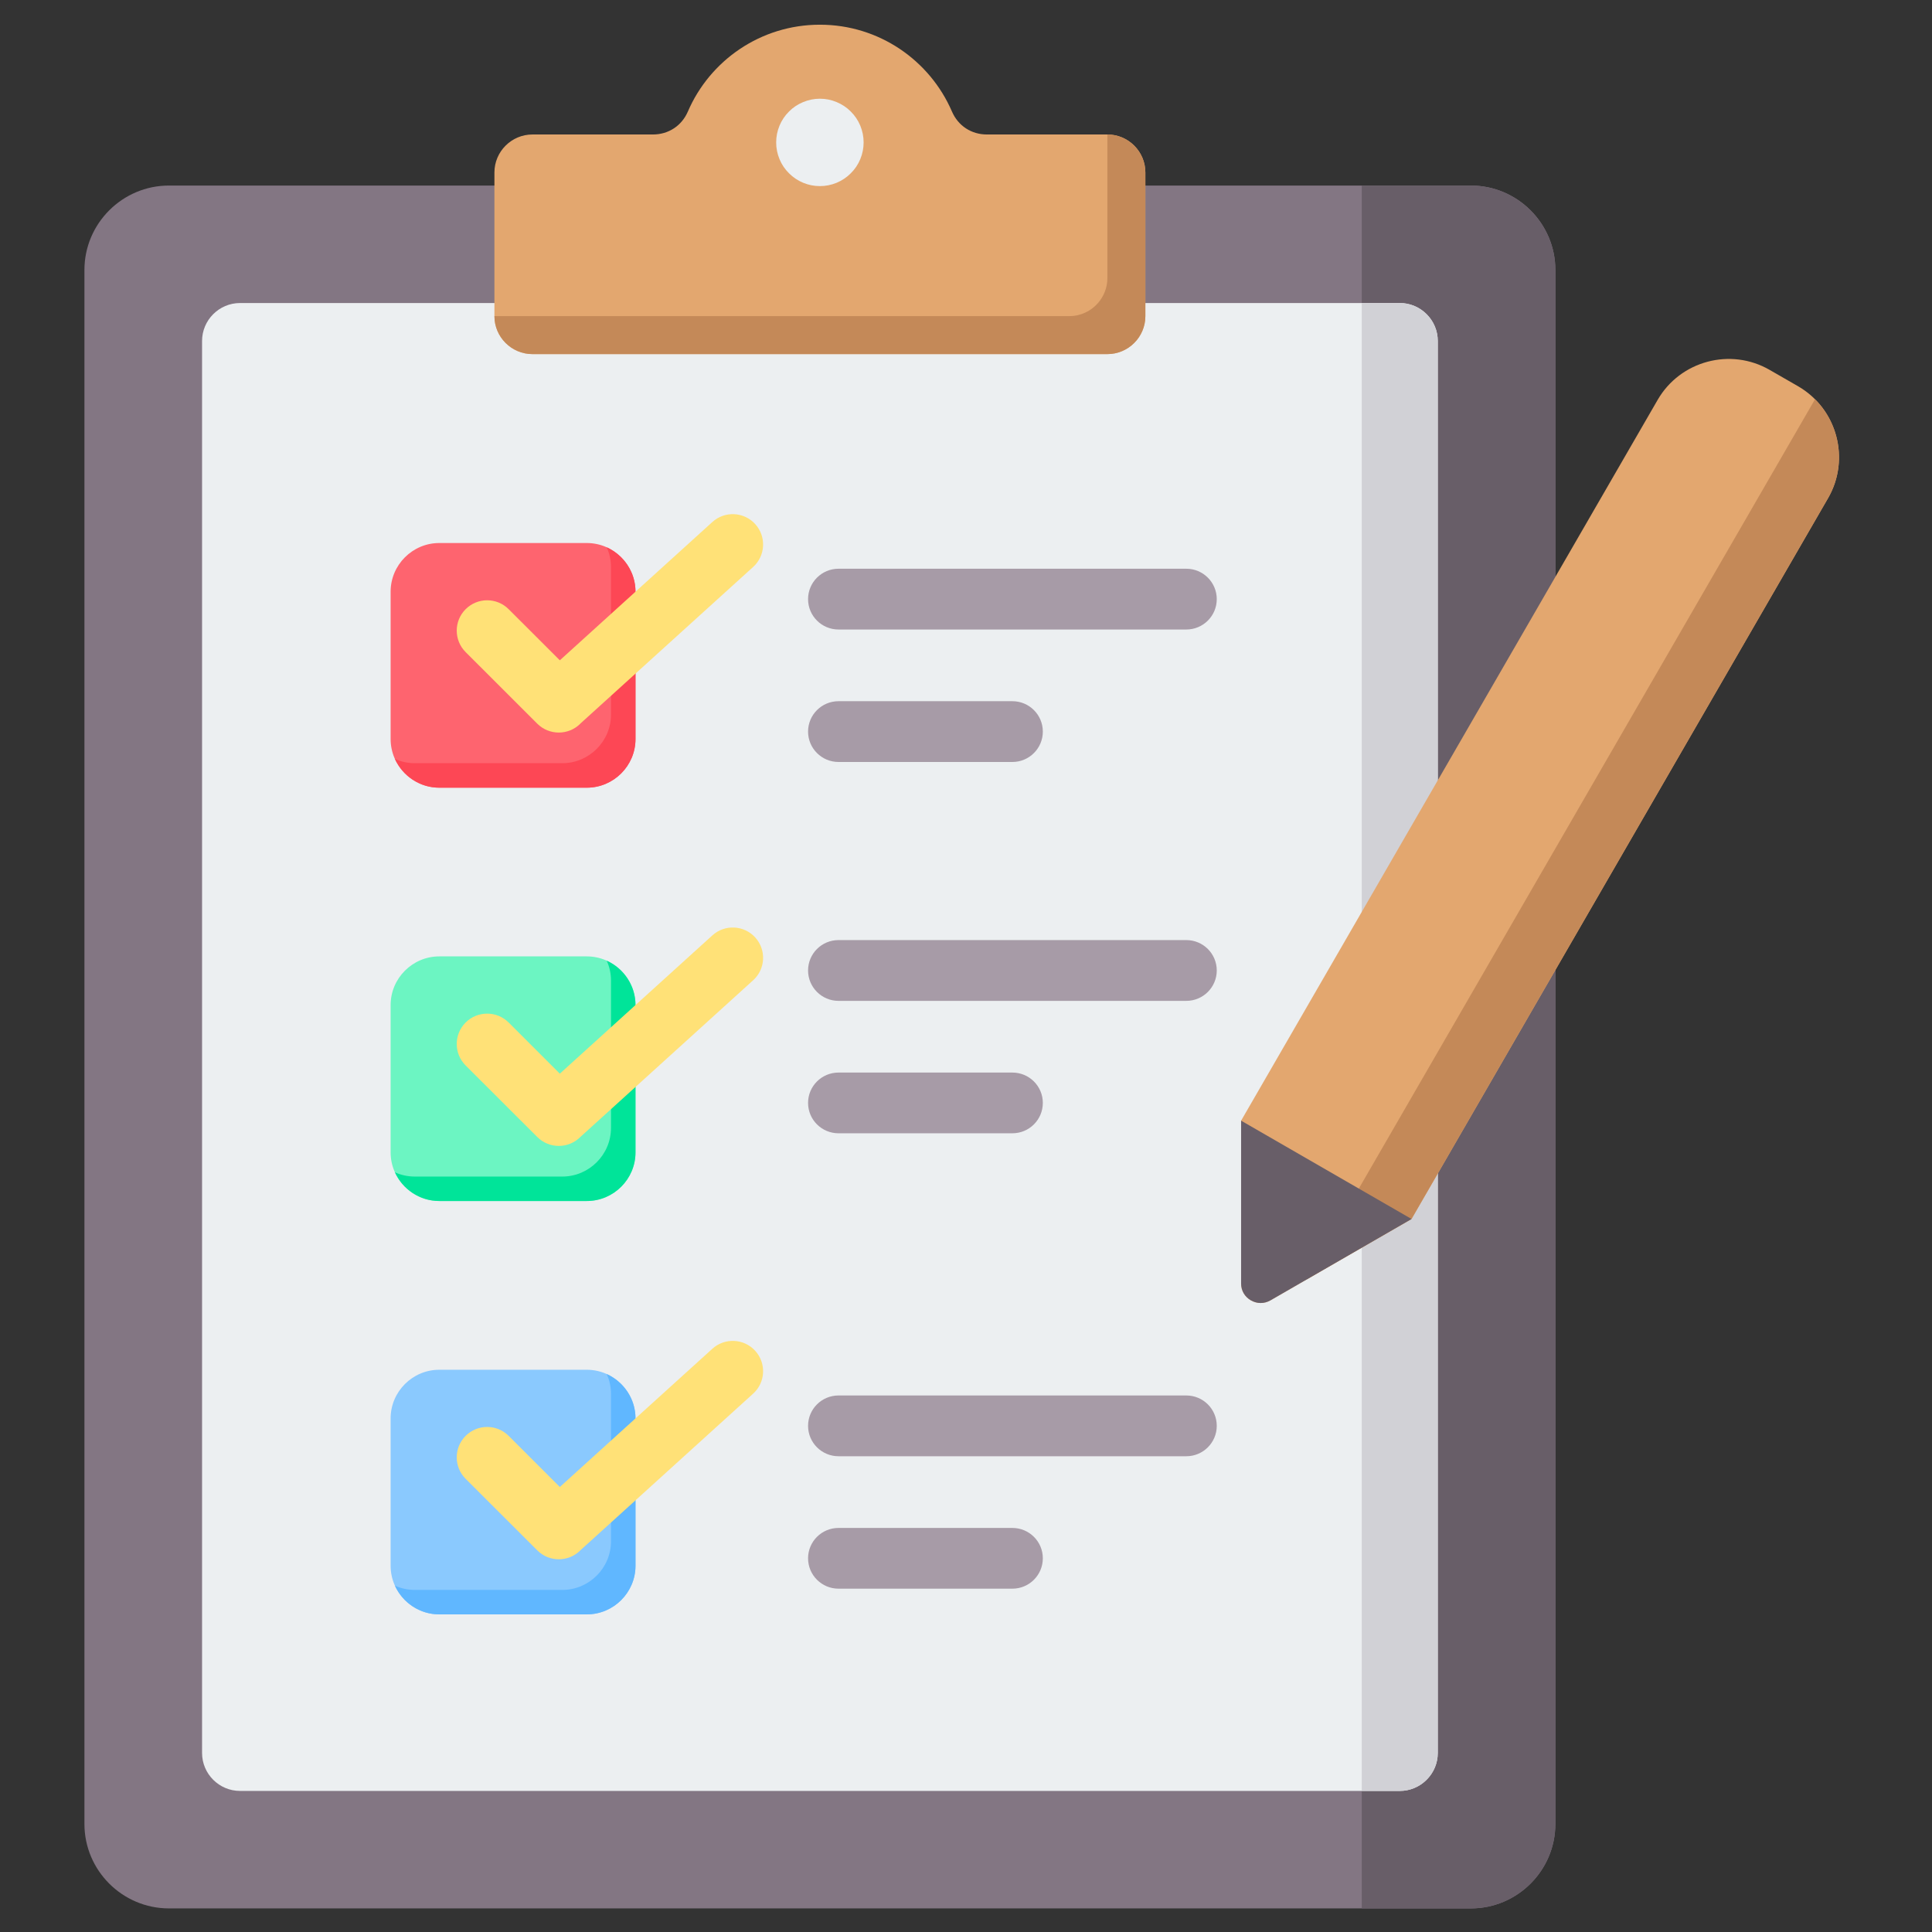 <svg xmlns="http://www.w3.org/2000/svg" xmlns:xlink="http://www.w3.org/1999/xlink" width="200" zoomAndPan="magnify" viewBox="0 0 150 150" height="200" preserveAspectRatio="xMidYMid meet" version="1.0"><rect x="0" y="0" width="150" height="150" fill="#333333" stroke="none"/><defs><clipPath id="6aa7bd7215"><path d="M 6.484 14 L 121 14 L 121 148.168 L 6.484 148.168 Z M 6.484 14 " clip-rule="nonzero"/></clipPath><clipPath id="3e0d07774a"><path d="M 105 14 L 121 14 L 121 148.168 L 105 148.168 Z M 105 14 " clip-rule="nonzero"/></clipPath><clipPath id="2c45f7a05d"><path d="M 38 1.918 L 89 1.918 L 89 28 L 38 28 Z M 38 1.918 " clip-rule="nonzero"/></clipPath></defs><rect x="-15" width="180" fill="none" y="-15" height="180" fill-opacity="1"/><rect x="-15" width="180" fill="none" y="-15" height="180" fill-opacity="1"/><g clip-path="url(#6aa7bd7215)"><path fill="#837683" d="M 114.195 14.406 C 117.809 14.406 120.758 17.352 120.758 20.961 L 120.758 141.609 C 120.758 145.223 117.809 148.168 114.195 148.168 L 13.117 148.168 C 9.504 148.168 6.555 145.223 6.555 141.609 L 6.555 20.961 C 6.555 17.352 9.504 14.406 13.117 14.406 Z M 114.195 14.406 " fill-opacity="1" fill-rule="evenodd"/></g><g clip-path="url(#3e0d07774a)"><path fill="#685e68" d="M 105.727 148.168 L 114.195 148.168 C 117.809 148.168 120.758 145.223 120.758 141.609 L 120.758 20.961 C 120.758 17.352 117.809 14.406 114.195 14.406 L 105.727 14.406 Z M 105.727 148.168 " fill-opacity="1" fill-rule="evenodd"/></g><path fill="#eceff1" d="M 108.676 23.527 L 18.637 23.527 C 17.012 23.527 15.688 24.852 15.688 26.477 L 15.688 136.098 C 15.688 137.723 17.012 139.047 18.637 139.047 L 108.676 139.047 C 110.301 139.047 111.629 137.723 111.629 136.098 L 111.629 26.477 C 111.629 24.852 110.301 23.527 108.676 23.527 Z M 108.676 23.527 " fill-opacity="1" fill-rule="evenodd"/><path fill="#d1d1d6" d="M 105.727 139.047 L 108.676 139.047 C 108.77 139.047 108.863 139.043 108.953 139.035 C 110.449 138.895 111.629 137.629 111.629 136.098 L 111.629 26.477 C 111.629 24.945 110.449 23.68 108.953 23.539 C 108.863 23.531 108.77 23.527 108.676 23.527 L 105.727 23.527 Z M 105.727 139.047 " fill-opacity="1" fill-rule="evenodd"/><g clip-path="url(#2c45f7a05d)"><path fill="#e3a76f" d="M 41.34 10.441 L 50.695 10.441 C 51.898 10.441 52.93 9.766 53.406 8.66 C 55.113 4.695 59.062 1.918 63.656 1.918 C 68.254 1.918 72.199 4.695 73.91 8.66 C 74.387 9.766 75.414 10.441 76.621 10.441 L 85.973 10.441 C 87.602 10.441 88.926 11.766 88.926 13.391 L 88.926 24.543 C 88.926 26.168 87.602 27.492 85.973 27.492 L 41.34 27.492 C 39.715 27.492 38.387 26.168 38.387 24.543 L 38.387 13.391 C 38.387 11.766 39.715 10.441 41.34 10.441 Z M 41.34 10.441 " fill-opacity="1" fill-rule="evenodd"/></g><path fill="#c48958" d="M 83.023 24.543 L 38.387 24.543 C 38.387 26.168 39.715 27.492 41.34 27.492 L 85.977 27.492 C 87.602 27.492 88.926 26.168 88.926 24.543 L 88.926 13.391 C 88.926 11.766 87.602 10.441 85.977 10.441 L 85.977 21.594 C 85.977 22.332 85.699 23.008 85.25 23.527 C 84.707 24.148 83.91 24.543 83.023 24.543 Z M 83.023 24.543 " fill-opacity="1" fill-rule="evenodd"/><path fill="#eceff1" d="M 66.055 8.66 C 66.375 8.977 66.621 9.344 66.793 9.758 C 66.965 10.176 67.051 10.605 67.051 11.059 C 67.051 11.508 66.965 11.938 66.793 12.355 C 66.621 12.77 66.375 13.137 66.055 13.453 C 65.738 13.773 65.371 14.016 64.957 14.191 C 64.539 14.363 64.105 14.449 63.656 14.449 C 63.207 14.449 62.773 14.363 62.359 14.191 C 61.941 14.016 61.574 13.773 61.258 13.453 C 60.938 13.137 60.691 12.77 60.52 12.355 C 60.348 11.938 60.262 11.508 60.262 11.059 C 60.262 10.605 60.348 10.176 60.52 9.758 C 60.691 9.344 60.938 8.977 61.258 8.66 C 61.574 8.34 61.941 8.098 62.355 7.926 C 62.773 7.754 63.207 7.664 63.656 7.664 C 64.105 7.664 64.539 7.75 64.957 7.926 C 65.371 8.098 65.738 8.34 66.055 8.66 Z M 66.055 8.66 " fill-opacity="1" fill-rule="nonzero"/><path fill="#fe646f" d="M 34.105 42.16 L 45.559 42.16 C 47.641 42.16 49.34 43.859 49.34 45.938 L 49.34 57.379 C 49.34 59.457 47.641 61.156 45.559 61.156 L 34.105 61.156 C 32.027 61.156 30.328 59.457 30.328 57.379 L 30.328 45.938 C 30.328 43.859 32.027 42.16 34.105 42.16 Z M 34.105 42.16 " fill-opacity="1" fill-rule="evenodd"/><path fill="#fd4755" d="M 47.105 42.492 C 48.418 43.086 49.34 44.41 49.34 45.938 L 49.34 57.379 C 49.34 59.457 47.641 61.156 45.559 61.156 L 34.105 61.156 C 32.578 61.156 31.254 60.234 30.66 58.922 C 31.133 59.137 31.656 59.254 32.203 59.254 L 43.656 59.254 C 45.738 59.254 47.438 57.555 47.438 55.48 L 47.438 44.035 C 47.438 43.488 47.32 42.965 47.105 42.492 Z M 47.105 42.492 " fill-opacity="1" fill-rule="evenodd"/><path fill="#ffe177" d="M 36.152 50.629 C 35.23 49.711 35.23 48.215 36.152 47.297 C 37.074 46.375 38.57 46.375 39.492 47.297 L 43.465 51.266 L 55.305 40.531 C 56.266 39.656 57.758 39.727 58.633 40.688 C 59.508 41.648 59.441 43.141 58.477 44.016 L 45.066 56.172 L 45.055 56.188 C 44.133 57.105 42.637 57.105 41.715 56.188 Z M 36.152 50.629 " fill-opacity="1" fill-rule="evenodd"/><path fill="#6cf5c2" d="M 34.105 74.254 L 45.559 74.254 C 47.641 74.254 49.34 75.953 49.34 78.031 L 49.34 89.473 C 49.34 91.551 47.641 93.246 45.559 93.246 L 34.105 93.246 C 32.027 93.246 30.328 91.551 30.328 89.473 L 30.328 78.031 C 30.328 75.953 32.027 74.254 34.105 74.254 Z M 34.105 74.254 " fill-opacity="1" fill-rule="evenodd"/><path fill="#00e499" d="M 47.105 74.586 C 48.418 75.18 49.34 76.504 49.34 78.031 L 49.34 89.473 C 49.34 91.551 47.641 93.246 45.559 93.246 L 34.105 93.246 C 32.578 93.246 31.254 92.328 30.66 91.016 C 31.133 91.23 31.656 91.348 32.203 91.348 L 43.656 91.348 C 45.738 91.348 47.438 89.648 47.438 87.57 L 47.438 76.129 C 47.438 75.582 47.32 75.059 47.105 74.586 Z M 47.105 74.586 " fill-opacity="1" fill-rule="evenodd"/><path fill="#ffe177" d="M 36.152 82.723 C 35.23 81.801 35.23 80.309 36.152 79.387 C 37.074 78.469 38.57 78.469 39.492 79.387 L 43.465 83.359 L 55.305 72.625 C 56.266 71.75 57.758 71.82 58.633 72.781 C 59.508 73.742 59.441 75.23 58.477 76.105 L 45.066 88.266 L 45.055 88.277 C 44.133 89.199 42.637 89.199 41.715 88.277 Z M 36.152 82.723 " fill-opacity="1" fill-rule="evenodd"/><path fill="#8ac9fe" d="M 34.105 106.348 L 45.559 106.348 C 47.641 106.348 49.34 108.047 49.34 110.125 L 49.34 121.566 C 49.34 123.641 47.641 125.34 45.559 125.34 L 34.105 125.34 C 32.027 125.34 30.328 123.641 30.328 121.566 L 30.328 110.125 C 30.328 108.047 32.027 106.348 34.105 106.348 Z M 34.105 106.348 " fill-opacity="1" fill-rule="evenodd"/><path fill="#60b7ff" d="M 47.105 106.68 C 48.418 107.273 49.34 108.594 49.34 110.121 L 49.34 121.566 C 49.34 123.641 47.641 125.34 45.559 125.34 L 34.105 125.34 C 32.578 125.34 31.254 124.422 30.66 123.109 C 31.133 123.32 31.656 123.441 32.203 123.441 L 43.656 123.441 C 45.738 123.441 47.438 121.742 47.438 119.664 L 47.438 108.223 C 47.438 107.676 47.32 107.152 47.105 106.68 Z M 47.105 106.68 " fill-opacity="1" fill-rule="evenodd"/><path fill="#ffe177" d="M 36.152 114.816 C 35.23 113.895 35.23 112.402 36.152 111.48 C 37.074 110.559 38.57 110.559 39.492 111.48 L 43.465 115.449 L 55.305 104.719 C 56.266 103.844 57.758 103.914 58.633 104.875 C 59.508 105.836 59.441 107.324 58.477 108.199 L 45.066 120.359 L 45.055 120.371 C 44.133 121.293 42.637 121.293 41.715 120.371 Z M 36.152 114.816 " fill-opacity="1" fill-rule="evenodd"/><path fill="#a79ba7" d="M 65.102 48.875 C 63.797 48.875 62.738 47.82 62.738 46.516 C 62.738 45.215 63.797 44.156 65.102 44.156 L 92.105 44.156 C 93.41 44.156 94.469 45.215 94.469 46.516 C 94.469 47.82 93.41 48.875 92.105 48.875 Z M 65.102 59.16 C 63.797 59.16 62.738 58.102 62.738 56.801 C 62.738 55.496 63.797 54.441 65.102 54.441 L 78.602 54.441 C 79.906 54.441 80.965 55.496 80.965 56.801 C 80.965 58.102 79.906 59.16 78.602 59.16 Z M 65.102 59.16 " fill-opacity="1" fill-rule="evenodd"/><path fill="#a79ba7" d="M 65.102 77.707 C 63.797 77.707 62.738 76.648 62.738 75.348 C 62.738 74.043 63.797 72.988 65.102 72.988 L 92.105 72.988 C 93.41 72.988 94.469 74.043 94.469 75.348 C 94.469 76.648 93.41 77.707 92.105 77.707 Z M 65.102 87.988 C 63.797 87.988 62.738 86.934 62.738 85.629 C 62.738 84.328 63.797 83.273 65.102 83.273 L 78.602 83.273 C 79.906 83.273 80.965 84.328 80.965 85.629 C 80.965 86.934 79.906 87.988 78.602 87.988 Z M 65.102 87.988 " fill-opacity="1" fill-rule="evenodd"/><path fill="#a79ba7" d="M 65.102 113.062 C 63.797 113.062 62.738 112.004 62.738 110.703 C 62.738 109.398 63.797 108.344 65.102 108.344 L 92.105 108.344 C 93.41 108.344 94.469 109.398 94.469 110.703 C 94.469 112.004 93.41 113.062 92.105 113.062 Z M 65.102 123.344 C 63.797 123.344 62.738 122.289 62.738 120.984 C 62.738 119.684 63.797 118.629 65.102 118.629 L 78.602 118.629 C 79.906 118.629 80.965 119.684 80.965 120.984 C 80.965 122.289 79.906 123.344 78.602 123.344 Z M 65.102 123.344 " fill-opacity="1" fill-rule="evenodd"/><path fill="#e3a76f" d="M 96.359 87.008 L 128.699 31.047 C 130.453 28.012 134.359 26.965 137.395 28.719 L 139.602 29.988 C 142.637 31.742 143.684 35.645 141.93 38.676 L 109.59 94.641 L 98.641 100.957 C 98.156 101.234 97.602 101.234 97.117 100.957 C 96.633 100.676 96.359 100.199 96.359 99.641 Z M 96.359 87.008 " fill-opacity="1" fill-rule="evenodd"/><path fill="#c48958" d="M 140.918 30.996 C 142.902 32.984 143.398 36.133 141.93 38.676 L 109.59 94.641 L 101.41 99.355 Z M 140.918 30.996 " fill-opacity="1" fill-rule="evenodd"/><path fill="#685e68" d="M 96.359 99.641 L 96.359 87.008 L 109.59 94.641 L 98.641 100.957 C 98.156 101.234 97.602 101.234 97.117 100.957 C 96.633 100.676 96.359 100.199 96.359 99.641 Z M 96.359 99.641 " fill-opacity="1" fill-rule="evenodd"/></svg>